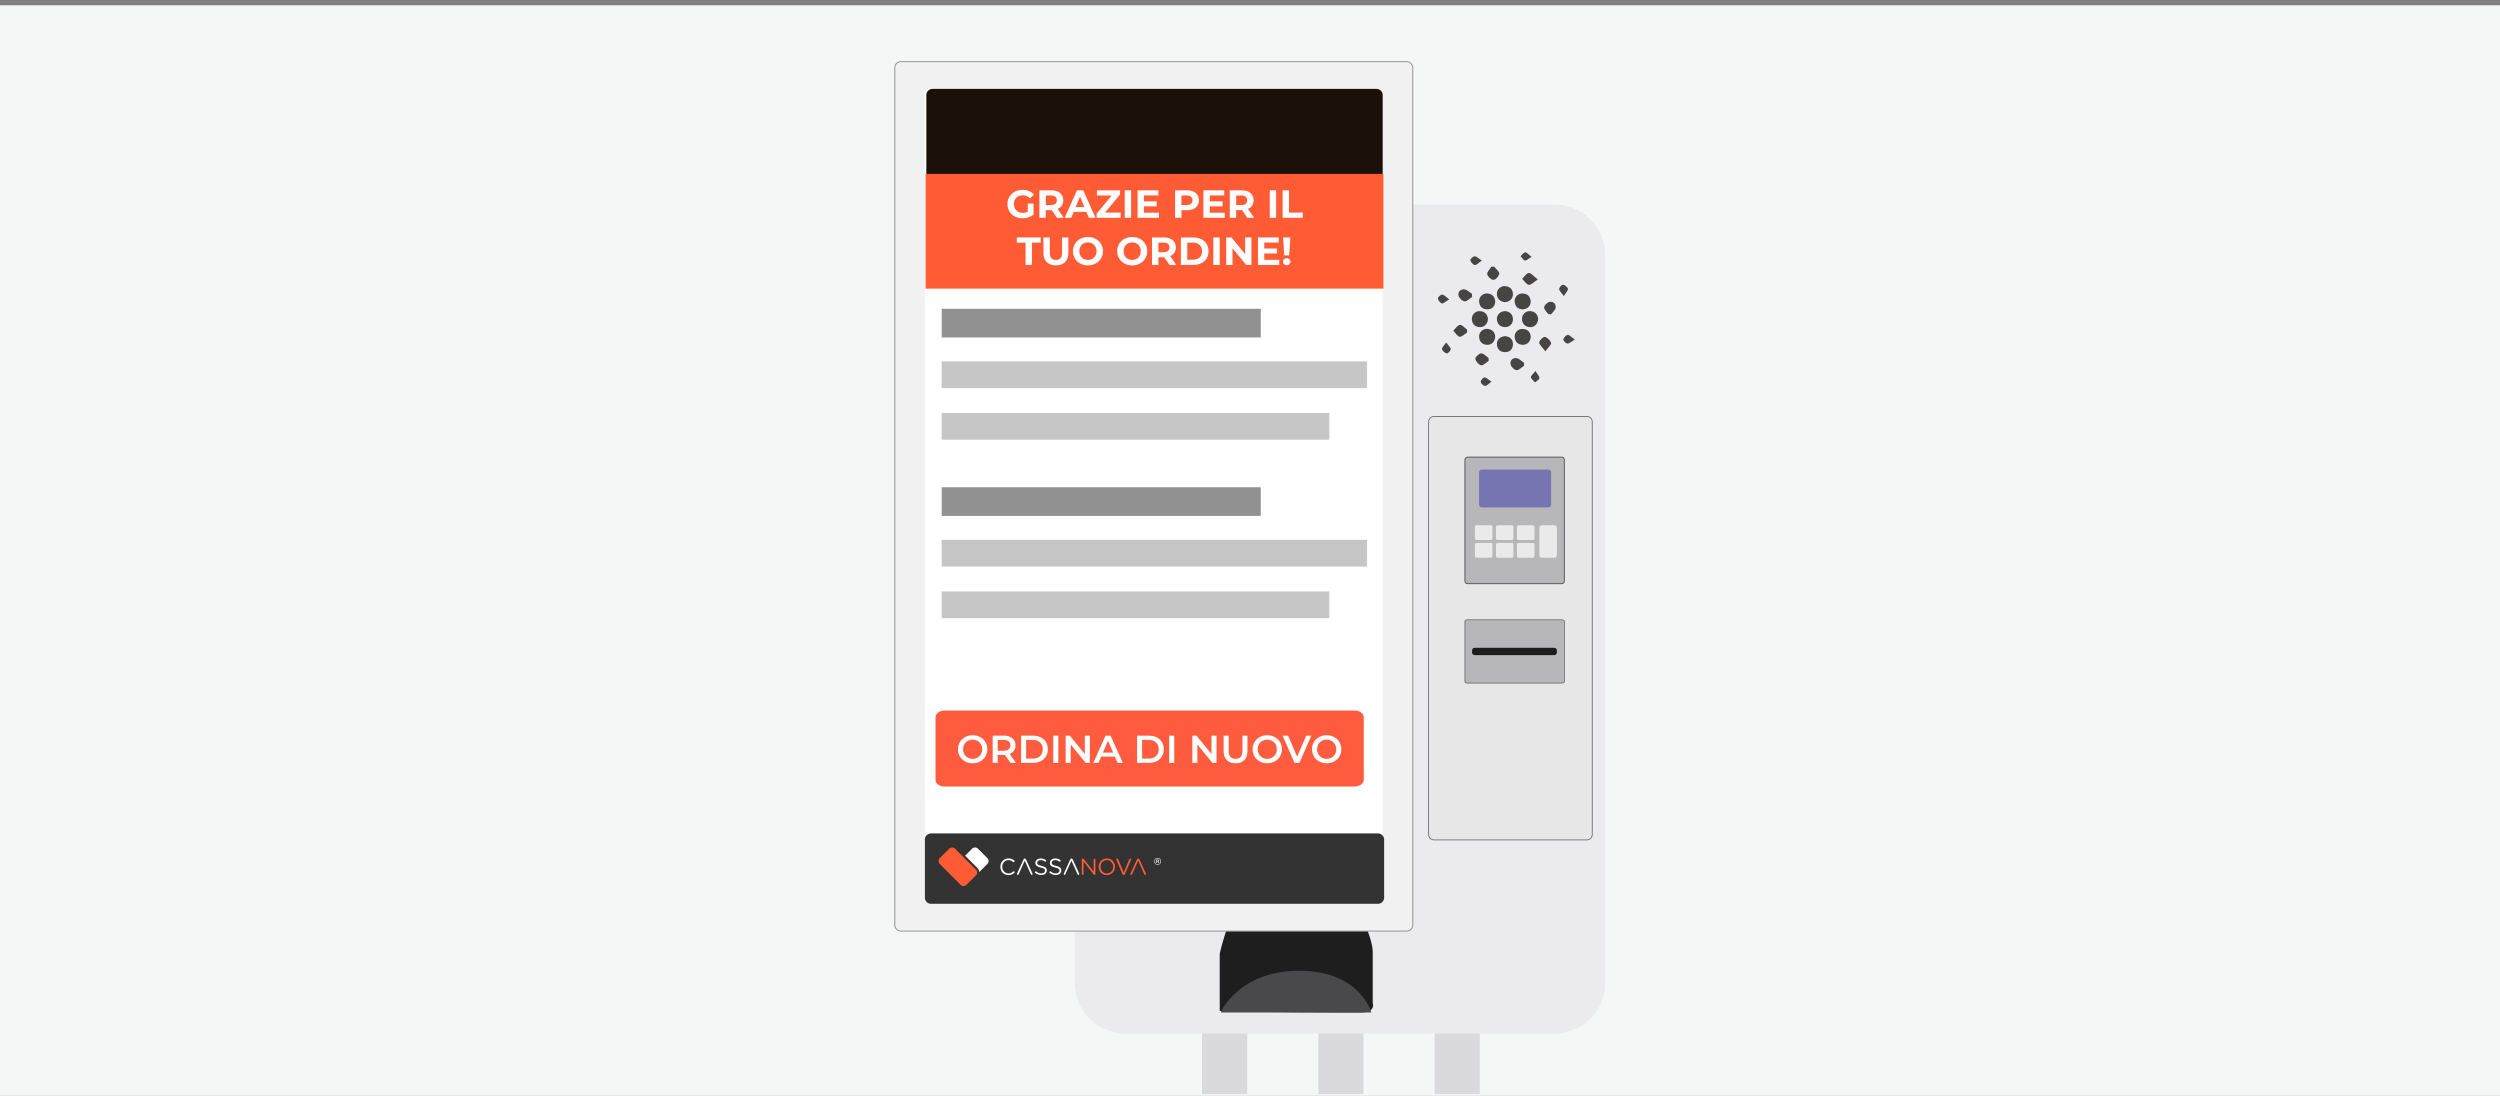 <?xml version="1.0" encoding="utf-8"?>
<!-- Generator: Adobe Illustrator 16.0.0, SVG Export Plug-In . SVG Version: 6.00 Build 0)  -->
<!DOCTYPE svg PUBLIC "-//W3C//DTD SVG 1.1//EN" "http://www.w3.org/Graphics/SVG/1.1/DTD/svg11.dtd">
<svg version="1.1" id="Livello_1" xmlns="http://www.w3.org/2000/svg" xmlns:xlink="http://www.w3.org/1999/xlink" x="0px" y="0px"
	 width="365px" height="160px" viewBox="831.333 218.5 365 160" enable-background="new 831.333 218.5 365 160"
	 xml:space="preserve">
<rect x="831.333" y="218.5" width="365" height="160" fill="#808080" stroke="none"/>
<rect x="831.333" y="219.265" fill="#F5F7F7" width="365" height="160"/>
<g>
	<path fill="#EBEAED" d="M988.251,362.006c0,4.078,3.307,7.384,7.383,7.384h62.676c4.078,0,7.383-3.306,7.383-7.384V255.747
		c0-4.077-3.305-7.382-7.383-7.382h-62.676c-4.076,0-7.383,3.305-7.383,7.382V362.006z"/>
	<path fill="#1E1E1E" d="M1009.413,366.095v-8.354c0,0,1.943-8.936,5.439-10.49c3.498-1.554,3.887-1.748,5.828-1.748
		c1.943,0,5.246,0.776,6.996,2.913c1.748,2.138,4.078,6.8,4.078,9.131c0,2.332,0,7.383,0,7.383s0.545,1.393-1.785,1.393
		C1027.638,366.322,1013.778,366.322,1009.413,366.095z"/>
	<path fill="#49494B" d="M1009.544,366.322c0,0,2.57-6.087,11.488-6.087s10.508,6.087,10.508,6.087H1009.544z"/>
	<path fill="#F1F1F2" stroke="#969696" stroke-width="0.148" stroke-miterlimit="10" d="M1037.597,353.55
		c0,0.491-0.398,0.891-0.891,0.891h-73.84c-0.494,0-0.893-0.399-0.893-0.891V228.386c0-0.492,0.398-0.891,0.893-0.891h73.84
		c0.492,0,0.891,0.398,0.891,0.891V353.55z"/>
	<path fill="#FFFFFF" d="M1033.208,349.566c0,0.492-0.4,0.892-0.893,0.892h-65.061c-0.492,0-0.891-0.399-0.891-0.892V232.368
		c0-0.492,0.398-0.89,0.891-0.89h65.061c0.492,0,0.893,0.397,0.893,0.89V349.566z"/>
	<path fill="#333333" d="M1033.417,341.072c0-0.492-0.402-0.892-0.902-0.892h-65.246c-0.5,0-0.904,0.399-0.904,0.892v8.494
		c0,0.492,0.404,0.892,0.904,0.892h65.246c0.5,0,0.902-0.399,0.902-0.892V341.072z"/>
	<g>
		<path fill="#FF5B35" d="M972.431,347.694c-0.23,0.229-0.605,0.229-0.836,0l-3.064-3.065c-0.23-0.23-0.23-0.606,0-0.836
			l1.393-1.394c0.23-0.23,0.605-0.23,0.838,0l3.063,3.065c0.23,0.23,0.23,0.605,0,0.836L972.431,347.694z"/>
		<path fill="#FFFFFF" d="M975.497,343.793l-1.395-1.394c-0.229-0.23-0.605-0.23-0.836,0l-1.031,1.031l1.811,1.812
			c0.16,0.16,0.248,0.364,0.264,0.574l1.188-1.188C975.726,344.398,975.726,344.022,975.497,343.793"/>
		<path fill="#FFFFFF" d="M977.386,345.053v-0.007c0-0.664,0.494-1.215,1.188-1.215c0.379,0,0.621,0.124,0.838,0.306
			c0.027,0.023,0.057,0.061,0.057,0.107c0,0.069-0.064,0.131-0.137,0.131c-0.035,0-0.066-0.018-0.088-0.03
			c-0.18-0.161-0.385-0.269-0.672-0.269c-0.523,0-0.91,0.423-0.91,0.964v0.006c0,0.545,0.391,0.971,0.91,0.971
			c0.291,0,0.496-0.101,0.697-0.285c0.02-0.021,0.051-0.036,0.084-0.036c0.066,0,0.127,0.06,0.127,0.126
			c0,0.041-0.02,0.075-0.045,0.095c-0.232,0.211-0.484,0.346-0.873,0.346C977.884,346.262,977.386,345.728,977.386,345.053"/>
		<path fill="#FFFFFF" d="M980.054,346.147c-0.023,0.058-0.066,0.09-0.127,0.09c-0.068,0-0.121-0.053-0.121-0.12
			c0-0.021,0.004-0.043,0.016-0.07l0.955-2.085c0.033-0.074,0.084-0.117,0.168-0.117h0.014c0.078,0,0.133,0.043,0.162,0.117
			l0.955,2.081c0.01,0.024,0.018,0.048,0.018,0.067c0,0.07-0.057,0.127-0.129,0.127c-0.063,0-0.107-0.042-0.131-0.098l-0.889-1.982
			L980.054,346.147z"/>
		<path fill="#FFFFFF" d="M986.872,346.147c-0.025,0.058-0.068,0.09-0.129,0.09c-0.066,0-0.121-0.053-0.121-0.12
			c0-0.021,0.004-0.043,0.018-0.07l0.955-2.085c0.031-0.074,0.082-0.117,0.166-0.117h0.012c0.082,0,0.137,0.043,0.166,0.117
			l0.955,2.081c0.008,0.024,0.016,0.048,0.016,0.067c0,0.07-0.057,0.127-0.127,0.127c-0.066,0-0.109-0.042-0.133-0.098l-0.889-1.982
			L986.872,346.147z"/>
		<path fill="#FF5B35" d="M996.614,346.147c-0.023,0.058-0.066,0.09-0.127,0.09c-0.068,0-0.121-0.053-0.121-0.12
			c0-0.021,0.004-0.043,0.016-0.07l0.955-2.085c0.031-0.074,0.084-0.117,0.168-0.117h0.014c0.08,0,0.133,0.043,0.164,0.117
			l0.953,2.081c0.01,0.024,0.018,0.048,0.018,0.067c0,0.07-0.057,0.127-0.129,0.127c-0.064,0-0.107-0.042-0.131-0.098l-0.889-1.982
			L996.614,346.147z"/>
		<path fill="#FFFFFF" d="M982.474,345.938c-0.029-0.019-0.051-0.056-0.051-0.099c0-0.074,0.059-0.132,0.129-0.132
			c0.035,0,0.064,0.014,0.08,0.03c0.223,0.188,0.443,0.278,0.744,0.278c0.314,0,0.523-0.169,0.523-0.4v-0.006
			c0-0.219-0.117-0.343-0.611-0.446c-0.541-0.118-0.789-0.292-0.789-0.678v-0.008c0-0.369,0.324-0.641,0.773-0.641
			c0.307,0,0.533,0.077,0.746,0.231c0.027,0.021,0.059,0.058,0.059,0.108c0,0.069-0.059,0.127-0.129,0.127
			c-0.029,0-0.055-0.008-0.076-0.023c-0.197-0.145-0.389-0.205-0.607-0.205c-0.305,0-0.502,0.168-0.502,0.379v0.008
			c0,0.221,0.123,0.345,0.641,0.455c0.523,0.115,0.764,0.307,0.764,0.666v0.007c0,0.402-0.336,0.664-0.803,0.664
			C983.024,346.255,982.737,346.147,982.474,345.938"/>
		<path fill="#FFFFFF" d="M984.591,345.938c-0.029-0.019-0.049-0.056-0.049-0.099c0-0.074,0.055-0.132,0.125-0.132
			c0.035,0,0.064,0.014,0.082,0.03c0.221,0.188,0.443,0.278,0.742,0.278c0.314,0,0.523-0.169,0.523-0.4v-0.006
			c0-0.219-0.117-0.343-0.611-0.446c-0.541-0.118-0.789-0.292-0.789-0.678v-0.008c0-0.369,0.326-0.641,0.771-0.641
			c0.309,0,0.535,0.077,0.75,0.231c0.027,0.021,0.057,0.058,0.057,0.108c0,0.069-0.057,0.127-0.127,0.127
			c-0.031,0-0.053-0.008-0.076-0.023c-0.199-0.145-0.391-0.205-0.609-0.205c-0.307,0-0.5,0.168-0.5,0.379v0.008
			c0,0.221,0.121,0.345,0.637,0.455c0.525,0.115,0.768,0.307,0.768,0.666v0.007c0,0.402-0.336,0.664-0.803,0.664
			C985.138,346.255,984.853,346.147,984.591,345.938"/>
		<path fill="#FF5B35" d="M989.274,343.992c0-0.069,0.061-0.131,0.131-0.131h0.037c0.061,0,0.098,0.029,0.135,0.077l1.428,1.82
			v-1.773c0-0.07,0.057-0.132,0.129-0.132s0.129,0.062,0.129,0.132v2.121c0,0.071-0.049,0.126-0.119,0.126h-0.016
			c-0.057,0-0.096-0.034-0.137-0.082l-1.459-1.863v1.819c0,0.071-0.057,0.131-0.129,0.131s-0.129-0.06-0.129-0.131V343.992z"/>
		<path fill="#FF5B35" d="M991.729,345.053v-0.007c0-0.647,0.488-1.215,1.205-1.215c0.715,0,1.191,0.561,1.191,1.209v0.006
			c0,0.649-0.484,1.216-1.199,1.216S991.729,345.701,991.729,345.053 M993.853,345.053v-0.007c0-0.533-0.389-0.97-0.926-0.97
			s-0.92,0.43-0.92,0.964v0.006c0,0.533,0.389,0.971,0.928,0.971C993.47,346.017,993.853,345.587,993.853,345.053"/>
		<path fill="#FF5B35" d="M995.231,346.138l-0.906-2.092c-0.012-0.02-0.014-0.036-0.014-0.061c0-0.067,0.061-0.132,0.135-0.132
			c0.066,0,0.115,0.044,0.137,0.102l0.814,1.947l0.814-1.954c0.023-0.047,0.07-0.095,0.131-0.095c0.074,0,0.133,0.062,0.133,0.129
			c0,0.021-0.004,0.036-0.012,0.053l-0.912,2.103c-0.027,0.067-0.074,0.11-0.152,0.11h-0.014
			C995.31,346.248,995.257,346.205,995.231,346.138"/>
		<circle fill="none" stroke="#FFFFFF" stroke-width="0.076" stroke-miterlimit="10" cx="1000.344" cy="344.266" r="0.456"/>
		<path fill="#FFFFFF" d="M1000.468,344.017c0.018,0.009,0.033,0.02,0.047,0.034c0.01,0.013,0.018,0.026,0.023,0.042
			c0.006,0.014,0.01,0.031,0.01,0.051c0,0.023-0.006,0.046-0.018,0.069c-0.014,0.022-0.031,0.037-0.059,0.047
			c0.021,0.009,0.037,0.022,0.047,0.039s0.014,0.042,0.014,0.076v0.033c0,0.021,0.002,0.038,0.004,0.046
			c0.002,0.012,0.008,0.021,0.02,0.026v0.014h-0.113c-0.004-0.011-0.006-0.021-0.008-0.027c-0.002-0.013-0.002-0.027-0.002-0.041
			v-0.047c-0.002-0.03-0.008-0.051-0.02-0.062c-0.008-0.011-0.029-0.015-0.057-0.015h-0.1v0.191h-0.1v-0.49h0.232
			C1000.425,344.005,1000.45,344.01,1000.468,344.017 M1000.257,344.09v0.132h0.109c0.023,0,0.039-0.004,0.049-0.009
			c0.02-0.01,0.029-0.027,0.029-0.055c0-0.03-0.01-0.05-0.027-0.061c-0.012-0.005-0.027-0.008-0.049-0.008H1000.257z"/>
	</g>
	<path fill="#1B1109" d="M1033.208,244.149c0,0.492-0.406,0.892-0.906,0.892h-64.822c-0.5,0-0.904-0.399-0.904-0.892v-11.781
		c0-0.492,0.404-0.89,0.904-0.89h64.822c0.5,0,0.906,0.397,0.906,0.89V244.149z"/>
	<rect x="966.47" y="243.889" fill="#FF5B35" width="66.844" height="16.749"/>
	<g>
		<path fill="#FFFFFF" d="M981.383,248.229h0.848v1.629c-0.219,0.164-0.471,0.29-0.756,0.378c-0.287,0.088-0.576,0.132-0.867,0.132
			c-0.416,0-0.791-0.089-1.123-0.267s-0.594-0.424-0.783-0.739s-0.283-0.672-0.283-1.069s0.094-0.754,0.283-1.069
			s0.451-0.562,0.789-0.739c0.336-0.179,0.715-0.268,1.135-0.268c0.352,0,0.67,0.06,0.957,0.179c0.287,0.118,0.527,0.29,0.723,0.516
			l-0.596,0.551c-0.287-0.303-0.633-0.453-1.039-0.453c-0.256,0-0.482,0.054-0.682,0.16c-0.199,0.107-0.354,0.258-0.465,0.453
			c-0.109,0.195-0.166,0.419-0.166,0.671c0,0.248,0.057,0.47,0.166,0.665c0.111,0.195,0.266,0.347,0.463,0.456
			c0.195,0.108,0.42,0.163,0.674,0.163c0.268,0,0.508-0.058,0.723-0.172V248.229z"/>
		<path fill="#FFFFFF" d="M985.648,250.3l-0.775-1.118h-0.045h-0.809v1.118h-0.93v-4.014h1.738c0.355,0,0.664,0.06,0.926,0.178
			s0.463,0.287,0.605,0.505c0.141,0.218,0.211,0.476,0.211,0.773c0,0.299-0.07,0.556-0.215,0.771
			c-0.143,0.216-0.346,0.381-0.609,0.496l0.9,1.29H985.648z M985.412,247.224c-0.145-0.12-0.357-0.181-0.635-0.181h-0.758v1.399
			h0.758c0.277,0,0.49-0.062,0.635-0.184c0.146-0.122,0.219-0.295,0.219-0.517C985.631,247.517,985.559,247.344,985.412,247.224z"/>
		<path fill="#FFFFFF" d="M989.947,249.439h-1.863l-0.355,0.86h-0.951l1.789-4.014h0.918l1.793,4.014h-0.975L989.947,249.439z
			 M989.656,248.734l-0.637-1.536l-0.637,1.536H989.656z"/>
		<path fill="#FFFFFF" d="M994.947,249.543v0.757h-3.508v-0.603l2.201-2.654h-2.156v-0.757h3.377v0.602l-2.195,2.655H994.947z"/>
		<path fill="#FFFFFF" d="M995.545,246.286h0.93v4.014h-0.93V246.286z"/>
		<path fill="#FFFFFF" d="M1000.533,249.555v0.745h-3.109v-4.014h3.033v0.745h-2.109v0.872h1.863v0.723h-1.863v0.929H1000.533z"/>
		<path fill="#FFFFFF" d="M1005.559,246.464c0.262,0.118,0.463,0.287,0.605,0.505c0.141,0.218,0.211,0.476,0.211,0.773
			c0,0.295-0.07,0.552-0.211,0.771c-0.143,0.22-0.344,0.388-0.605,0.505c-0.262,0.116-0.57,0.175-0.926,0.175h-0.809v1.106h-0.93
			v-4.014h1.738C1004.988,246.286,1005.297,246.346,1005.559,246.464z M1005.217,248.256c0.146-0.12,0.219-0.292,0.219-0.514
			c0-0.226-0.072-0.398-0.219-0.519c-0.145-0.12-0.357-0.181-0.635-0.181h-0.758v1.394h0.758
			C1004.859,248.437,1005.072,248.376,1005.217,248.256z"/>
		<path fill="#FFFFFF" d="M1010.143,249.555v0.745h-3.107v-4.014h3.033v0.745h-2.109v0.872h1.863v0.723h-1.863v0.929H1010.143z"/>
		<path fill="#FFFFFF" d="M1013.439,250.3l-0.773-1.118h-0.047h-0.807v1.118h-0.93v-4.014h1.736c0.355,0,0.664,0.06,0.928,0.178
			c0.262,0.118,0.463,0.287,0.604,0.505c0.143,0.218,0.213,0.476,0.213,0.773c0,0.299-0.072,0.556-0.215,0.771
			c-0.145,0.216-0.348,0.381-0.611,0.496l0.9,1.29H1013.439z M1013.205,247.224c-0.146-0.12-0.357-0.181-0.637-0.181h-0.756v1.399
			h0.756c0.279,0,0.49-0.062,0.637-0.184c0.145-0.122,0.217-0.295,0.217-0.517C1013.422,247.517,1013.35,247.344,1013.205,247.224z"
			/>
		<path fill="#FFFFFF" d="M1016.719,246.286h0.93v4.014h-0.93V246.286z"/>
		<path fill="#FFFFFF" d="M1018.6,246.286h0.93v3.257h2.012v0.757h-2.941V246.286z"/>
		<path fill="#FFFFFF" d="M981.066,253.924h-1.285v-0.757h3.498v0.757h-1.285v3.257h-0.928V253.924z"/>
		<path fill="#FFFFFF" d="M984.152,256.773c-0.318-0.317-0.479-0.771-0.479-1.358v-2.248h0.93v2.213
			c0,0.719,0.299,1.078,0.895,1.078c0.291,0,0.512-0.087,0.664-0.261c0.154-0.174,0.23-0.446,0.23-0.817v-2.213h0.918v2.248
			c0,0.588-0.16,1.041-0.48,1.358c-0.318,0.317-0.764,0.476-1.338,0.476S984.473,257.091,984.152,256.773z"/>
		<path fill="#FFFFFF" d="M989.045,256.979c-0.336-0.179-0.598-0.427-0.785-0.742c-0.189-0.315-0.285-0.67-0.285-1.063
			s0.096-0.748,0.285-1.063c0.188-0.315,0.449-0.563,0.785-0.743c0.334-0.179,0.709-0.27,1.127-0.27c0.416,0,0.791,0.091,1.123,0.27
			c0.332,0.18,0.594,0.428,0.785,0.743s0.287,0.67,0.287,1.063s-0.096,0.748-0.287,1.063s-0.453,0.563-0.785,0.742
			c-0.332,0.181-0.707,0.27-1.123,0.27C989.754,257.249,989.379,257.16,989.045,256.979z M990.813,256.295
			c0.191-0.109,0.342-0.261,0.451-0.456s0.164-0.417,0.164-0.665s-0.055-0.47-0.164-0.665s-0.26-0.347-0.451-0.456
			c-0.189-0.108-0.404-0.163-0.641-0.163c-0.238,0-0.451,0.055-0.643,0.163c-0.191,0.109-0.342,0.261-0.451,0.456
			c-0.107,0.195-0.162,0.417-0.162,0.665s0.055,0.47,0.162,0.665c0.109,0.195,0.26,0.347,0.451,0.456
			c0.191,0.108,0.404,0.163,0.643,0.163C990.408,256.458,990.623,256.403,990.813,256.295z"/>
		<path fill="#FFFFFF" d="M995.506,256.979c-0.334-0.179-0.596-0.427-0.785-0.742s-0.283-0.67-0.283-1.063s0.094-0.748,0.283-1.063
			s0.451-0.563,0.785-0.743c0.334-0.179,0.711-0.27,1.127-0.27s0.791,0.091,1.125,0.27c0.332,0.18,0.594,0.428,0.785,0.743
			s0.287,0.67,0.287,1.063s-0.096,0.748-0.287,1.063s-0.453,0.563-0.785,0.742c-0.334,0.181-0.709,0.27-1.125,0.27
			S995.84,257.16,995.506,256.979z M997.275,256.295c0.191-0.109,0.342-0.261,0.449-0.456c0.109-0.195,0.164-0.417,0.164-0.665
			s-0.055-0.47-0.164-0.665c-0.107-0.195-0.258-0.347-0.449-0.456c-0.191-0.108-0.406-0.163-0.643-0.163s-0.451,0.055-0.643,0.163
			c-0.191,0.109-0.34,0.261-0.449,0.456s-0.164,0.417-0.164,0.665s0.055,0.47,0.164,0.665s0.258,0.347,0.449,0.456
			c0.191,0.108,0.406,0.163,0.643,0.163S997.084,256.403,997.275,256.295z"/>
		<path fill="#FFFFFF" d="M1002.086,257.181l-0.775-1.118h-0.045h-0.809v1.118h-0.93v-4.014h1.738c0.355,0,0.664,0.06,0.926,0.178
			s0.463,0.287,0.605,0.505c0.141,0.218,0.211,0.476,0.211,0.773c0,0.299-0.07,0.556-0.215,0.771
			c-0.143,0.216-0.346,0.381-0.609,0.496l0.9,1.29H1002.086z M1001.85,254.104c-0.145-0.12-0.357-0.181-0.635-0.181h-0.758v1.399
			h0.758c0.277,0,0.49-0.062,0.635-0.184c0.146-0.122,0.219-0.295,0.219-0.517C1002.068,254.397,1001.996,254.225,1001.85,254.104z"
			/>
		<path fill="#FFFFFF" d="M1003.742,253.167h1.824c0.436,0,0.82,0.083,1.156,0.249c0.334,0.167,0.594,0.4,0.779,0.703
			c0.186,0.302,0.277,0.653,0.277,1.055s-0.092,0.753-0.277,1.055c-0.186,0.303-0.445,0.536-0.779,0.703
			c-0.336,0.166-0.721,0.249-1.156,0.249h-1.824V253.167z M1005.521,256.418c0.4,0,0.721-0.111,0.959-0.335
			c0.24-0.224,0.359-0.527,0.359-0.909s-0.119-0.686-0.359-0.909c-0.238-0.224-0.559-0.335-0.959-0.335h-0.85v2.488H1005.521z"/>
		<path fill="#FFFFFF" d="M1008.479,253.167h0.93v4.014h-0.93V253.167z"/>
		<path fill="#FFFFFF" d="M1014.041,253.167v4.014h-0.762l-2.002-2.437v2.437h-0.918v-4.014h0.77l1.994,2.437v-2.437H1014.041z"/>
		<path fill="#FFFFFF" d="M1018.102,256.436v0.745h-3.109v-4.014h3.033v0.745h-2.109v0.872h1.863v0.723h-1.863v0.929H1018.102z"/>
		<path fill="#FFFFFF" d="M1018.803,257.074c-0.105-0.101-0.158-0.225-0.158-0.369c0-0.146,0.053-0.267,0.154-0.364
			c0.104-0.098,0.236-0.146,0.396-0.146s0.293,0.049,0.396,0.146c0.102,0.098,0.154,0.219,0.154,0.364
			c0,0.145-0.053,0.269-0.158,0.369c-0.105,0.102-0.236,0.152-0.393,0.152S1018.908,257.176,1018.803,257.074z M1018.662,253.167
			h1.066l-0.178,2.62h-0.711L1018.662,253.167z"/>
	</g>
	<rect x="968.817" y="263.582" fill="#919191" width="46.586" height="4.186"/>
	<rect x="968.817" y="271.261" fill="#C7C6C6" width="62.107" height="3.899"/>
	<rect x="968.817" y="278.796" fill="#C7C6C6" width="56.594" height="3.899"/>
	<rect x="968.817" y="289.637" fill="#919191" width="46.586" height="4.186"/>
	<rect x="968.817" y="297.315" fill="#C7C6C6" width="62.107" height="3.899"/>
	<rect x="968.817" y="304.851" fill="#C7C6C6" width="56.594" height="3.899"/>
	<g>
		<path fill="#FF5B3E" d="M1030.44,332.354c0,0.54-0.588,0.979-1.314,0.979h-59.889c-0.73,0-1.318-0.438-1.318-0.979v-9.139
			c0-0.539,0.588-0.979,1.318-0.979h59.889c0.727,0,1.314,0.44,1.314,0.979V332.354z"/>
		<g>
			<g>
				<path fill="#FFFFFF" d="M972.24,329.673c-0.324-0.177-0.58-0.421-0.766-0.733s-0.279-0.661-0.279-1.048
					c0-0.386,0.094-0.735,0.279-1.048s0.441-0.557,0.766-0.732c0.326-0.177,0.691-0.265,1.098-0.265c0.404,0,0.77,0.088,1.096,0.265
					c0.326,0.176,0.582,0.419,0.768,0.729c0.184,0.311,0.277,0.661,0.277,1.051c0,0.391-0.094,0.74-0.277,1.051
					c-0.186,0.311-0.441,0.554-0.768,0.73c-0.326,0.176-0.691,0.264-1.096,0.264C972.932,329.937,972.566,329.849,972.24,329.673z
					 M974.053,329.11c0.213-0.119,0.379-0.286,0.5-0.5s0.182-0.453,0.182-0.719c0-0.265-0.061-0.504-0.182-0.719
					c-0.121-0.214-0.287-0.38-0.5-0.499c-0.213-0.12-0.451-0.18-0.715-0.18c-0.266,0-0.504,0.06-0.717,0.18
					c-0.211,0.119-0.379,0.285-0.5,0.499c-0.121,0.215-0.182,0.454-0.182,0.719c0,0.266,0.061,0.505,0.182,0.719
					s0.289,0.381,0.5,0.5c0.213,0.119,0.451,0.179,0.717,0.179C973.602,329.289,973.84,329.229,974.053,329.11z"/>
				<path fill="#FFFFFF" d="M978.863,329.88l-0.813-1.164c-0.033,0.004-0.084,0.005-0.152,0.005H977v1.159h-0.738v-3.977h1.637
					c0.344,0,0.645,0.058,0.9,0.171s0.451,0.276,0.588,0.488c0.135,0.212,0.203,0.464,0.203,0.756c0,0.299-0.072,0.557-0.219,0.772
					c-0.145,0.216-0.354,0.377-0.627,0.482l0.914,1.307H978.863z M978.596,326.733c-0.166-0.137-0.41-0.205-0.732-0.205H977v1.585
					h0.863c0.322,0,0.566-0.069,0.732-0.207c0.168-0.139,0.25-0.334,0.25-0.588S978.764,326.869,978.596,326.733z"/>
				<path fill="#FFFFFF" d="M980.414,325.903h1.738c0.424,0,0.801,0.083,1.131,0.247c0.328,0.165,0.584,0.398,0.766,0.699
					s0.273,0.648,0.273,1.042c0,0.395-0.092,0.741-0.273,1.043c-0.182,0.301-0.438,0.533-0.766,0.698
					c-0.33,0.165-0.707,0.247-1.131,0.247h-1.738V325.903z M982.119,329.255c0.291,0,0.547-0.056,0.77-0.167
					c0.221-0.112,0.391-0.271,0.51-0.478s0.18-0.446,0.18-0.719s-0.061-0.512-0.18-0.719c-0.119-0.206-0.289-0.365-0.51-0.477
					c-0.223-0.111-0.479-0.168-0.77-0.168h-0.967v2.727H982.119z"/>
				<path fill="#FFFFFF" d="M985.107,325.903h0.738v3.977h-0.738V325.903z"/>
				<path fill="#FFFFFF" d="M990.451,325.903v3.977h-0.607l-2.193-2.692v2.692h-0.732v-3.977h0.607l2.193,2.692v-2.692H990.451z"/>
				<path fill="#FFFFFF" d="M994.098,328.96h-1.988l-0.393,0.92h-0.76l1.789-3.977h0.727l1.795,3.977h-0.771L994.098,328.96z
					 M993.854,328.38l-0.75-1.737l-0.744,1.737H993.854z"/>
				<path fill="#FFFFFF" d="M997.342,325.903h1.738c0.424,0,0.801,0.083,1.129,0.247c0.33,0.165,0.586,0.398,0.768,0.699
					s0.271,0.648,0.271,1.042c0,0.395-0.09,0.741-0.271,1.043c-0.182,0.301-0.438,0.533-0.768,0.698
					c-0.328,0.165-0.705,0.247-1.129,0.247h-1.738V325.903z M999.045,329.255c0.291,0,0.549-0.056,0.77-0.167
					c0.223-0.112,0.393-0.271,0.512-0.478s0.18-0.446,0.18-0.719s-0.061-0.512-0.18-0.719c-0.119-0.206-0.289-0.365-0.512-0.477
					c-0.221-0.111-0.479-0.168-0.77-0.168h-0.965v2.727H999.045z"/>
				<path fill="#FFFFFF" d="M1002.033,325.903h0.738v3.977h-0.738V325.903z"/>
				<path fill="#FFFFFF" d="M1008.945,325.903v3.977h-0.607l-2.193-2.692v2.692h-0.732v-3.977h0.607l2.193,2.692v-2.692H1008.945z"
					/>
				<path fill="#FFFFFF" d="M1010.439,329.474c-0.307-0.309-0.461-0.751-0.461-1.326v-2.244h0.738v2.216
					c0,0.78,0.338,1.17,1.012,1.17c0.67,0,1.006-0.39,1.006-1.17v-2.216h0.727v2.244c0,0.575-0.152,1.018-0.457,1.326
					s-0.732,0.463-1.281,0.463S1010.746,329.782,1010.439,329.474z"/>
				<path fill="#FFFFFF" d="M1015.256,329.673c-0.326-0.177-0.582-0.421-0.768-0.733s-0.277-0.661-0.277-1.048
					c0-0.386,0.092-0.735,0.277-1.048s0.441-0.557,0.768-0.732c0.326-0.177,0.691-0.265,1.096-0.265
					c0.406,0,0.771,0.088,1.096,0.265c0.326,0.176,0.582,0.419,0.768,0.729s0.279,0.661,0.279,1.051c0,0.391-0.094,0.74-0.279,1.051
					s-0.441,0.554-0.768,0.73c-0.324,0.176-0.689,0.264-1.096,0.264C1015.947,329.937,1015.582,329.849,1015.256,329.673z
					 M1017.068,329.11c0.211-0.119,0.377-0.286,0.498-0.5c0.123-0.214,0.184-0.453,0.184-0.719c0-0.265-0.061-0.504-0.184-0.719
					c-0.121-0.214-0.287-0.38-0.498-0.499c-0.213-0.12-0.451-0.18-0.717-0.18s-0.504,0.06-0.715,0.18
					c-0.213,0.119-0.379,0.285-0.5,0.499c-0.121,0.215-0.182,0.454-0.182,0.719c0,0.266,0.061,0.505,0.182,0.719
					s0.287,0.381,0.5,0.5c0.211,0.119,0.449,0.179,0.715,0.179S1016.855,329.229,1017.068,329.11z"/>
				<path fill="#FFFFFF" d="M1022.787,325.903l-1.732,3.977h-0.727l-1.738-3.977h0.801l1.324,3.067l1.334-3.067H1022.787z"/>
				<path fill="#FFFFFF" d="M1023.93,329.673c-0.326-0.177-0.582-0.421-0.768-0.733s-0.277-0.661-0.277-1.048
					c0-0.386,0.092-0.735,0.277-1.048s0.441-0.557,0.768-0.732c0.326-0.177,0.691-0.265,1.096-0.265
					c0.406,0,0.771,0.088,1.096,0.265c0.326,0.176,0.582,0.419,0.768,0.729s0.279,0.661,0.279,1.051c0,0.391-0.094,0.74-0.279,1.051
					s-0.441,0.554-0.768,0.73c-0.324,0.176-0.689,0.264-1.096,0.264C1024.621,329.937,1024.256,329.849,1023.93,329.673z
					 M1025.742,329.11c0.211-0.119,0.377-0.286,0.498-0.5c0.123-0.214,0.184-0.453,0.184-0.719c0-0.265-0.061-0.504-0.184-0.719
					c-0.121-0.214-0.287-0.38-0.498-0.499c-0.213-0.12-0.451-0.18-0.717-0.18s-0.504,0.06-0.715,0.18
					c-0.213,0.119-0.379,0.285-0.5,0.499c-0.121,0.215-0.182,0.454-0.182,0.719c0,0.266,0.061,0.505,0.182,0.719
					s0.287,0.381,0.5,0.5c0.211,0.119,0.449,0.179,0.715,0.179S1025.529,329.229,1025.742,329.11z"/>
			</g>
		</g>
	</g>
	<g>
		<path fill-rule="evenodd" clip-rule="evenodd" fill="#474544" d="M1051.157,267.58c0.621,0.096,1.084,0.454,1.064,1.197
			c-0.02,0.733-0.461,1.148-1.188,1.135c-0.729-0.013-1.125-0.473-1.154-1.188C1049.853,268.082,1050.431,267.561,1051.157,267.58z"
			/>
		<path fill-rule="evenodd" clip-rule="evenodd" fill="#474544" d="M1055.903,265.014c0.002,0.736-0.539,1.289-1.188,1.248
			c-0.717-0.047-1.137-0.458-1.172-1.182c-0.031-0.644,0.539-1.197,1.184-1.157C1055.45,263.967,1055.829,264.396,1055.903,265.014z
			"/>
		<path fill-rule="evenodd" clip-rule="evenodd" fill="#474544" d="M1050.974,262.611c-0.668-0.103-1.08-0.5-1.094-1.223
			c-0.014-0.644,0.561-1.169,1.211-1.113c0.721,0.062,1.121,0.478,1.129,1.207C1052.228,262.126,1051.657,262.639,1050.974,262.611z
			"/>
		<path fill-rule="evenodd" clip-rule="evenodd" fill="#474544" d="M1049.634,267.6c0.006,0.739-0.508,1.266-1.174,1.242
			c-0.734-0.025-1.131-0.454-1.176-1.164c-0.043-0.642,0.523-1.196,1.17-1.162C1049.175,266.555,1049.569,266.963,1049.634,267.6z"
			/>
		<path fill-rule="evenodd" clip-rule="evenodd" fill="#474544" d="M1049.644,262.533c-0.084,0.716-0.473,1.141-1.205,1.128
			c-0.734-0.015-1.123-0.469-1.156-1.18c-0.031-0.642,0.543-1.18,1.191-1.138C1049.196,261.394,1049.579,261.812,1049.644,262.533z"
			/>
		<path fill-rule="evenodd" clip-rule="evenodd" fill="#474544" d="M1053.595,263.668c-0.637-0.037-1.061-0.416-1.121-1.133
			c-0.055-0.644,0.486-1.21,1.137-1.188c0.711,0.022,1.152,0.401,1.205,1.131C1054.862,263.132,1054.345,263.652,1053.595,263.668z"
			/>
		<path fill-rule="evenodd" clip-rule="evenodd" fill="#474544" d="M1051.128,263.923c0.631,0.084,1.068,0.443,1.092,1.181
			c0.02,0.655-0.516,1.19-1.17,1.154c-0.725-0.04-1.133-0.457-1.17-1.176C1049.849,264.438,1050.411,263.909,1051.128,263.923z"/>
		<path fill-rule="evenodd" clip-rule="evenodd" fill="#474544" d="M1054.819,267.562c0.027,0.744-0.473,1.283-1.135,1.277
			c-0.732-0.006-1.145-0.416-1.211-1.126c-0.059-0.643,0.484-1.203,1.135-1.189C1054.331,266.539,1054.731,266.938,1054.819,267.562
			z"/>
		<path fill-rule="evenodd" clip-rule="evenodd" fill="#474544" d="M1048.573,265.04c0.004,0.701-0.529,1.251-1.184,1.219
			c-0.721-0.036-1.137-0.438-1.166-1.169c-0.023-0.662,0.506-1.192,1.166-1.162C1048.118,263.962,1048.491,264.393,1048.573,265.04z
			"/>
		<path fill-rule="evenodd" clip-rule="evenodd" fill="#474544" d="M1048.665,271.211c-0.369,0.227-0.783,0.683-1.094,0.62
			c-0.35-0.07-0.785-0.58-0.84-0.949c-0.035-0.238,0.547-0.786,0.861-0.794c0.354-0.01,0.721,0.434,1.08,0.68
			C1048.671,270.916,1048.667,271.063,1048.665,271.211z"/>
		<path fill-rule="evenodd" clip-rule="evenodd" fill="#474544" d="M1049.472,257.428c0.271,0.343,0.768,0.693,0.752,1.024
			c-0.014,0.338-0.518,0.898-0.828,0.911c-0.316,0.013-0.863-0.477-0.93-0.82c-0.061-0.314,0.385-0.728,0.605-1.097
			C1049.206,257.44,1049.337,257.434,1049.472,257.428z"/>
		<path fill-rule="evenodd" clip-rule="evenodd" fill="#474544" d="M1045.519,267.05c-0.363,0.224-0.764,0.667-1.08,0.613
			c-0.348-0.06-0.619-0.574-0.924-0.891c0.318-0.3,0.619-0.81,0.963-0.842c0.326-0.029,0.697,0.44,1.049,0.69
			C1045.524,266.765,1045.521,266.906,1045.519,267.05z"/>
		<path fill-rule="evenodd" clip-rule="evenodd" fill="#474544" d="M1053.843,271.9c-0.365,0.236-0.742,0.668-1.094,0.649
			c-0.316-0.019-0.783-0.485-0.869-0.834c-0.139-0.552,0.299-1.001,0.854-0.931c0.391,0.048,0.738,0.441,1.105,0.682
			C1053.839,271.611,1053.841,271.756,1053.843,271.9z"/>
		<path fill-rule="evenodd" clip-rule="evenodd" fill="#474544" d="M1046.255,261.852c-0.359,0.235-0.73,0.667-1.076,0.648
			c-0.324-0.017-0.799-0.464-0.895-0.807c-0.15-0.554,0.287-1.005,0.84-0.946c0.393,0.041,0.748,0.425,1.121,0.655
			C1046.247,261.552,1046.251,261.701,1046.255,261.852z"/>
		<path fill-rule="evenodd" clip-rule="evenodd" fill="#474544" d="M1055.854,259.307c-0.631,0.397-1.027,0.842-1.318,0.781
			c-0.367-0.076-0.646-0.563-0.967-0.876c0.322-0.308,0.631-0.845,0.963-0.86C1054.876,258.338,1055.239,258.833,1055.854,259.307z"
			/>
		<path fill-rule="evenodd" clip-rule="evenodd" fill="#474544" d="M1056.954,269.791c-0.453-0.618-0.906-0.969-0.896-1.305
			c0.01-0.295,0.6-0.845,0.828-0.795c0.365,0.078,0.799,0.515,0.904,0.886C1057.856,268.813,1057.382,269.203,1056.954,269.791z"/>
		<path fill-rule="evenodd" clip-rule="evenodd" fill="#474544" d="M1057.382,264.365c-0.221-0.333-0.623-0.669-0.611-0.992
			c0.01-0.283,0.445-0.718,0.76-0.788c0.553-0.121,0.998,0.267,0.926,0.841c-0.041,0.34-0.426,0.638-0.656,0.955
			C1057.661,264.375,1057.521,264.369,1057.382,264.365z"/>
		<path fill-rule="evenodd" clip-rule="evenodd" fill="#474544" d="M1047.685,256.546c-0.504,0.335-0.801,0.684-1.037,0.646
			c-0.258-0.042-0.572-0.41-0.643-0.69c-0.037-0.15,0.389-0.579,0.613-0.585C1046.89,255.909,1047.167,256.22,1047.685,256.546z"/>
		<path fill-rule="evenodd" clip-rule="evenodd" fill="#474544" d="M1059.653,261.725c-0.354-0.496-0.682-0.758-0.688-1.026
			c-0.006-0.221,0.402-0.661,0.564-0.633c0.281,0.048,0.666,0.347,0.723,0.604C1060.302,260.896,1059.966,261.21,1059.653,261.725z"
			/>
		<path fill-rule="evenodd" clip-rule="evenodd" fill="#474544" d="M1049.091,274.229c-0.457,0.318-0.723,0.646-0.943,0.617
			c-0.248-0.03-0.617-0.373-0.631-0.6c-0.016-0.217,0.352-0.639,0.561-0.644C1048.343,273.596,1048.618,273.916,1049.091,274.229z"
			/>
		<path fill-rule="evenodd" clip-rule="evenodd" fill="#474544" d="M1061.261,268.081c-0.537,0.306-0.826,0.601-1.088,0.576
			c-0.232-0.021-0.633-0.441-0.596-0.607c0.057-0.269,0.396-0.632,0.648-0.654C1060.468,267.37,1060.749,267.721,1061.261,268.081z"
			/>
		<path fill-rule="evenodd" clip-rule="evenodd" fill="#474544" d="M1055.513,272.663c0.287,0.488,0.592,0.775,0.574,1.045
			c-0.014,0.219-0.408,0.414-0.635,0.62c-0.217-0.249-0.557-0.479-0.604-0.757C1054.813,273.371,1055.173,273.104,1055.513,272.663z
			"/>
		<path fill-rule="evenodd" clip-rule="evenodd" fill="#474544" d="M1042.468,268.497c0.332,0.461,0.664,0.72,0.672,0.988
			c0.006,0.217-0.424,0.652-0.58,0.619c-0.279-0.059-0.627-0.366-0.699-0.636C1041.808,269.275,1042.151,268.974,1042.468,268.497z"
			/>
		<path fill-rule="evenodd" clip-rule="evenodd" fill="#474544" d="M1042.919,262.201c-0.521,0.313-0.832,0.648-1.059,0.598
			c-0.254-0.056-0.559-0.439-0.598-0.717c-0.025-0.169,0.408-0.573,0.627-0.568C1042.157,261.52,1042.419,261.845,1042.919,262.201z
			"/>
		<path fill-rule="evenodd" clip-rule="evenodd" fill="#474544" d="M1054.946,256.008c-0.473,0.273-0.76,0.574-0.977,0.529
			c-0.244-0.051-0.426-0.412-0.633-0.639c0.229-0.2,0.451-0.549,0.688-0.559C1054.255,255.33,1054.501,255.666,1054.946,256.008z"/>
	</g>
	<path fill="#E8E7E8" stroke="#707070" stroke-width="0.13" stroke-miterlimit="10" d="M1063.804,340.351
		c0,0.428-0.35,0.776-0.777,0.776h-22.342c-0.43,0-0.777-0.349-0.777-0.776V280.08c0-0.429,0.348-0.776,0.777-0.776h22.342
		c0.428,0,0.777,0.348,0.777,0.776V340.351z"/>
	<path fill="#B7B6B8" stroke="#4C4C4C" stroke-width="0.13" stroke-miterlimit="10" d="M1059.724,303.333
		c0,0.215-0.174,0.388-0.389,0.388h-13.73c-0.213,0-0.389-0.173-0.389-0.388v-17.708c0-0.215,0.176-0.389,0.389-0.389h13.73
		c0.215,0,0.389,0.174,0.389,0.389V303.333z"/>
	<path fill="#B7B6B8" stroke="#4C4C4C" stroke-width="0.092" stroke-miterlimit="10" d="M1059.724,318.04
		c0,0.106-0.174,0.194-0.389,0.194h-13.73c-0.213,0-0.389-0.088-0.389-0.194v-8.854c0-0.106,0.176-0.193,0.389-0.193h13.73
		c0.215,0,0.389,0.087,0.389,0.193V318.04z"/>
	<path fill="#7675B2" d="M1057.796,292.192c0,0.215-0.174,0.389-0.389,0.389h-9.738c-0.215,0-0.389-0.174-0.389-0.389v-4.748
		c0-0.215,0.174-0.39,0.389-0.39h9.738c0.215,0,0.389,0.175,0.389,0.39V292.192z"/>
	<g>
		<path fill="#EAEAEA" d="M1055.116,297.767h-2.059c-0.141,0-0.252,0.096-0.252,0.213v1.732c0,0.117,0.111,0.213,0.252,0.213h2.059
			c0.139,0,0.252-0.096,0.252-0.213v-1.732C1055.368,297.862,1055.255,297.767,1055.116,297.767z"/>
		<path fill="#EAEAEA" d="M1052.048,297.767h-2.059c-0.139,0-0.254,0.096-0.254,0.213v1.732c0,0.117,0.115,0.213,0.254,0.213h2.059
			c0.139,0,0.252-0.096,0.252-0.213v-1.732C1052.3,297.862,1052.187,297.767,1052.048,297.767z"/>
		<path fill="#EAEAEA" d="M1052.048,295.185h-2.059c-0.139,0-0.254,0.095-0.254,0.213v1.733c0,0.116,0.115,0.211,0.254,0.211h2.059
			c0.139,0,0.252-0.095,0.252-0.211v-1.733C1052.3,295.279,1052.187,295.185,1052.048,295.185z"/>
		<path fill="#EAEAEA" d="M1048.979,297.767h-2.059c-0.139,0-0.252,0.096-0.252,0.213v1.732c0,0.117,0.113,0.213,0.252,0.213h2.059
			c0.141,0,0.252-0.096,0.252-0.213v-1.732C1049.231,297.862,1049.12,297.767,1048.979,297.767z"/>
		<path fill="#EAEAEA" d="M1055.116,295.185h-2.059c-0.141,0-0.252,0.095-0.252,0.213v1.733c0,0.116,0.111,0.211,0.252,0.211h2.059
			c0.139,0,0.252-0.095,0.252-0.211v-1.733C1055.368,295.279,1055.255,295.185,1055.116,295.185z"/>
		<path fill="#EAEAEA" d="M1058.388,295.185h-2.059c-0.139,0-0.252,0.209-0.252,0.468v3.806c0,0.258,0.113,0.467,0.252,0.467h2.059
			c0.139,0,0.252-0.209,0.252-0.467v-3.806C1058.64,295.394,1058.526,295.185,1058.388,295.185z"/>
		<path fill="#EAEAEA" d="M1048.979,295.185h-2.059c-0.139,0-0.252,0.095-0.252,0.213v1.733c0,0.116,0.113,0.211,0.252,0.211h2.059
			c0.141,0,0.252-0.095,0.252-0.211v-1.733C1049.231,295.279,1049.12,295.185,1048.979,295.185z"/>
	</g>
	<path fill="#1C1C1C" d="M1058.64,313.762c0,0.215-0.174,0.39-0.389,0.39h-11.607c-0.215,0-0.389-0.175-0.389-0.39v-0.299
		c0-0.214,0.174-0.388,0.389-0.388h11.607c0.215,0,0.389,0.174,0.389,0.388V313.762z"/>
	<g>
		<rect x="1006.823" y="369.39" fill="#DADADC" width="6.605" height="8.828"/>
		<rect x="1023.8" y="369.39" fill="#DADADC" width="6.605" height="8.828"/>
		<rect x="1040.776" y="369.39" fill="#DADADC" width="6.604" height="8.828"/>
	</g>
</g>
</svg>
